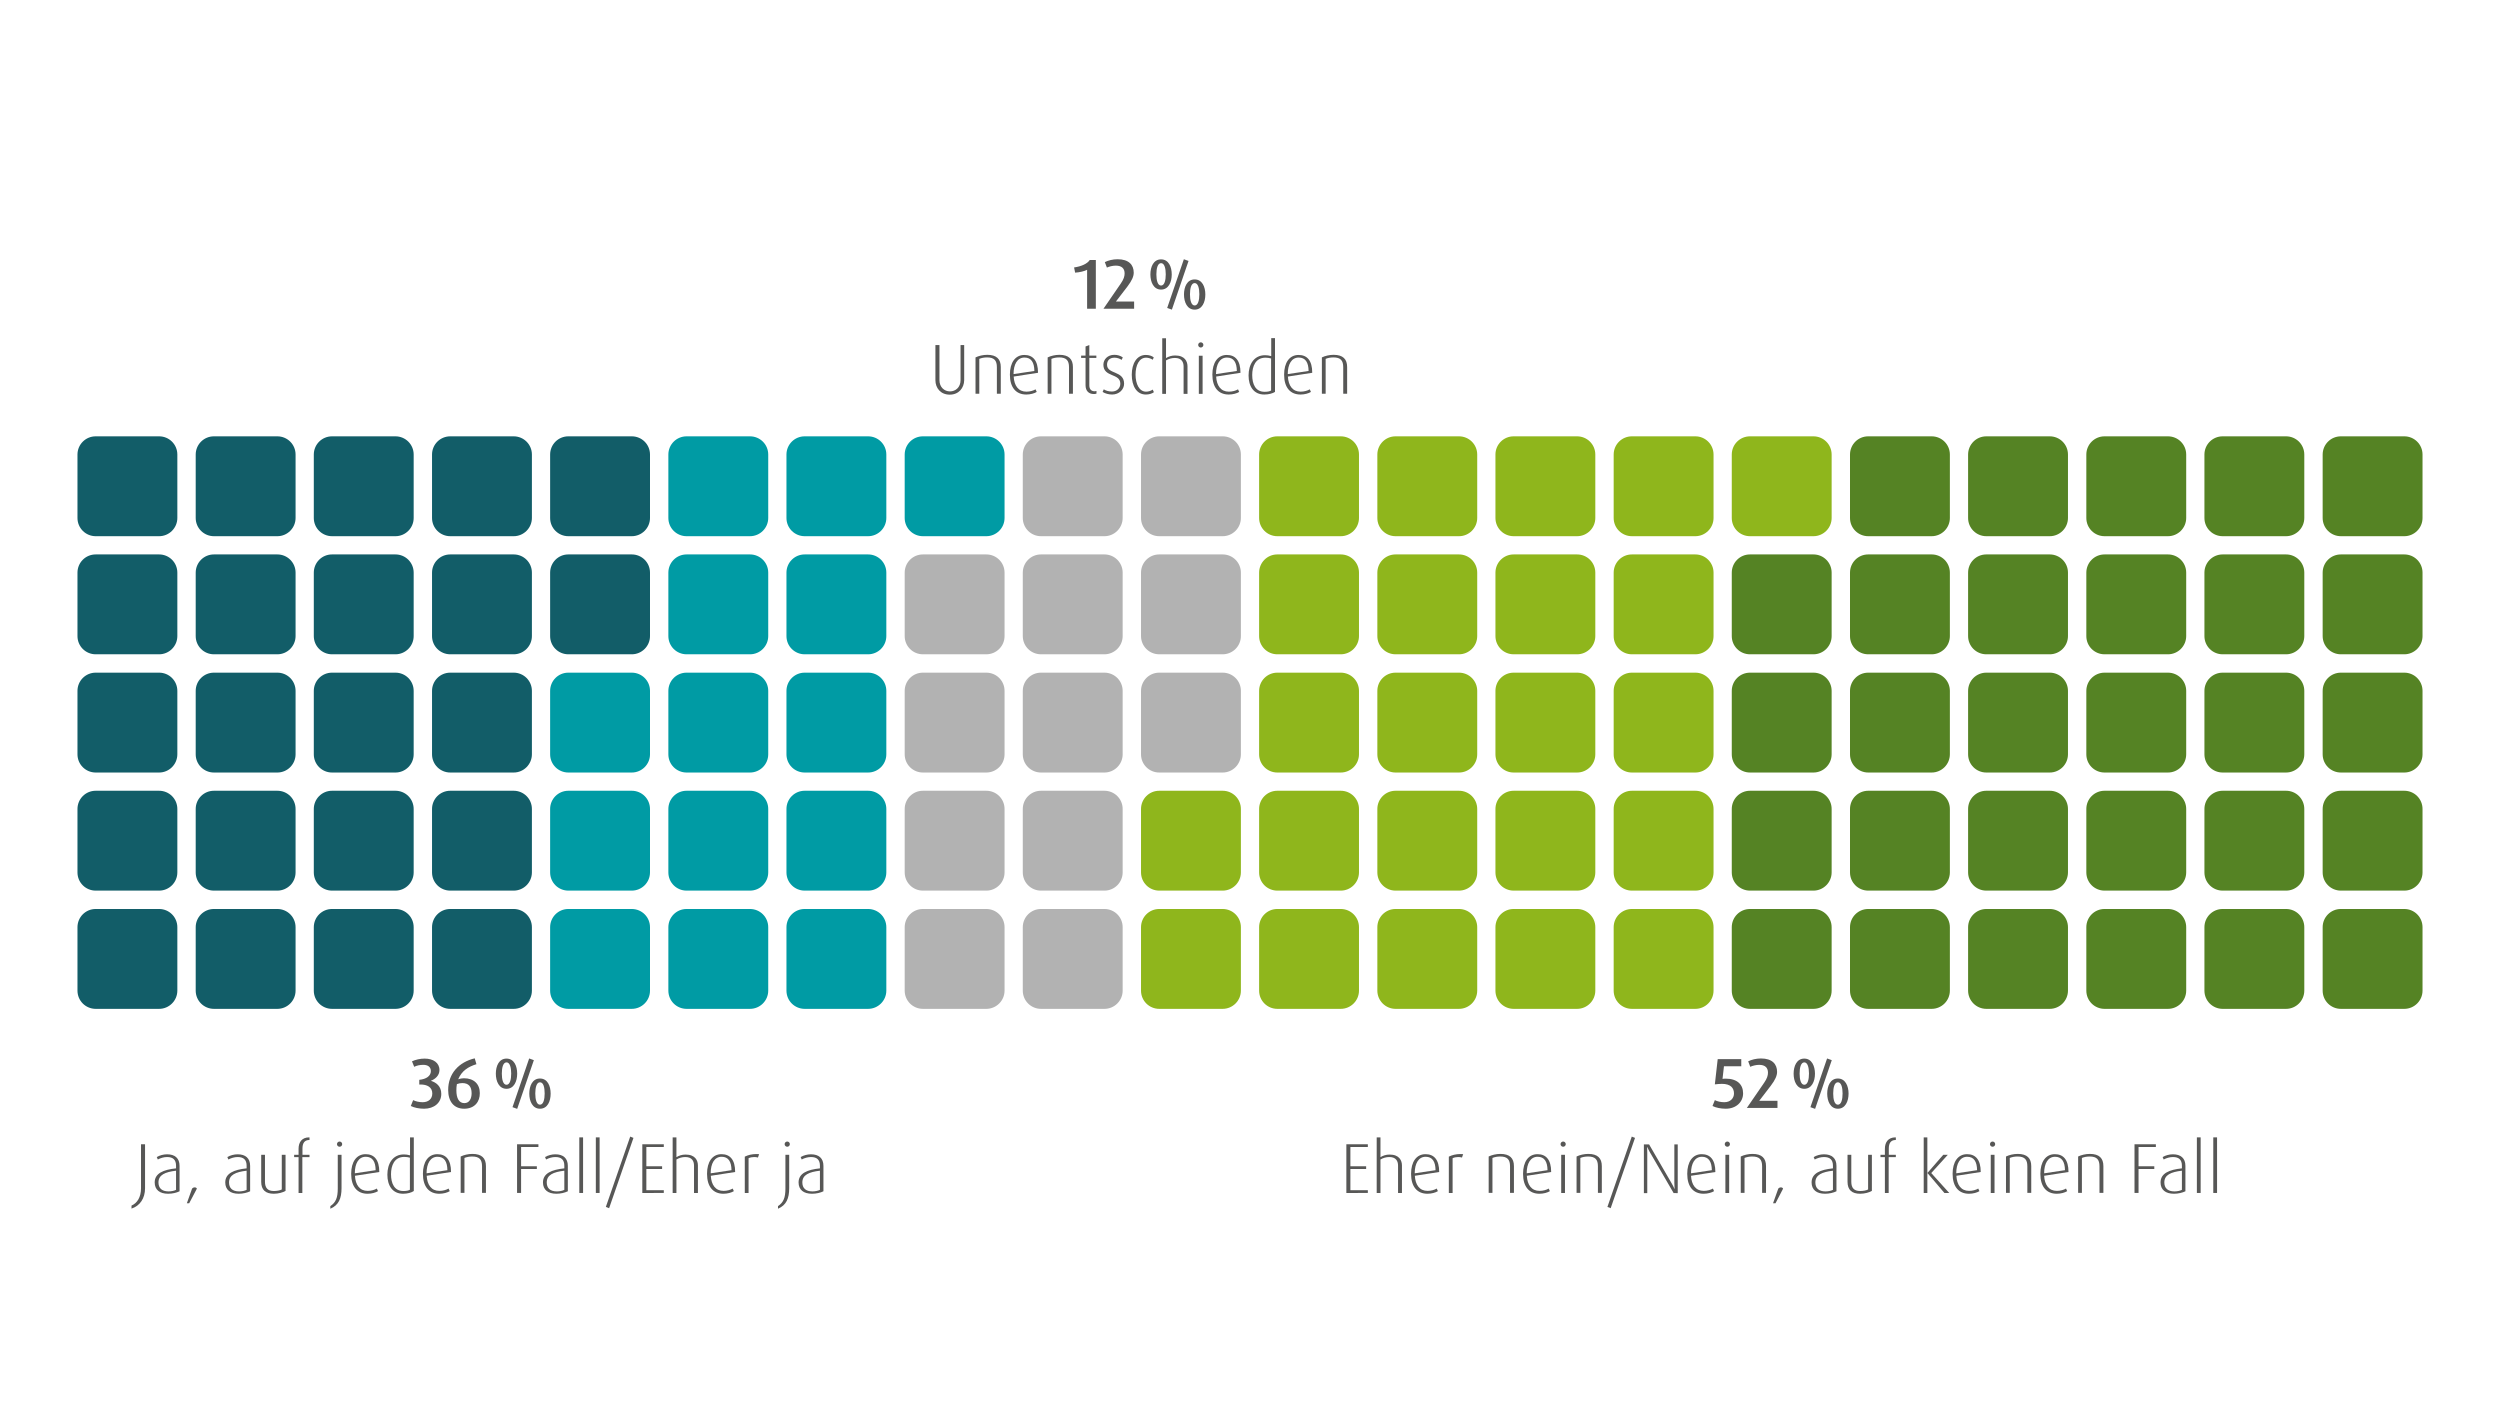 <?xml version="1.0" encoding="utf-8"?>
<!-- Generator: Adobe Illustrator 27.9.0, SVG Export Plug-In . SVG Version: 6.00 Build 0)  -->
<svg version="1.1" id="Ebene_1" xmlns="http://www.w3.org/2000/svg" xmlns:xlink="http://www.w3.org/1999/xlink" x="0px" y="0px"
	 viewBox="0 0 1920 1080" style="enable-background:new 0 0 1920 1080;" xml:space="preserve">
<style type="text/css">
	.st0{enable-background:new    ;}
	.st1{fill:#575756;}
	.st2{clip-path:url(#SVGID_00000087390630507874655820000006584666976361288366_);}
	.st3{fill:#125D68;}
	.st4{fill:#009BA4;}
	.st5{fill:#B2B2B2;}
	.st6{fill:#8FB61C;}
	.st7{fill:#558324;}
</style>
<g class="st0">
	<path class="st1" d="M325.7,851.5c-3.8,0-7.7-0.8-10.2-2.1l1.8-4.5c1.9,1,4.8,1.6,7.3,1.6c4.4,0,7.4-2.5,7.4-6.7c0-4.9-4-6.9-9-6.9
		h-1v-3.6c5.4-0.5,8.9-3,8.9-6.7c0-3.4-2.6-4.8-5.8-4.8c-2.6,0-5,0.5-7,1.5l-1.7-4.2c2.8-1.3,6.3-2.1,9.7-2.1
		c6.6,0,11.4,3.2,11.4,8.8c0,4.3-3.4,7-6.5,8.2v0.1c3.9,1.2,7.9,4.1,7.9,9.9C339,846.9,333.4,851.5,325.7,851.5z"/>
	<path class="st1" d="M356.5,851.5c-8,0-12.3-5.7-12.3-14.4c0-12.6,8.2-21.4,20.4-24.3l1.3,4.5c-6.4,2-11.3,5.1-14,11.6
		c1.3-0.5,2.9-0.8,4.4-0.8c7.6,0,12.2,4.4,12.2,11.4C368.6,846,364.6,851.5,356.5,851.5z M355,831.8c-1.4,0-2.8,0.3-4.1,0.8
		c-0.3,1.7-0.4,2.9-0.4,4.8c0,6,2,9.8,6.1,9.8c3.9,0,5.6-3.5,5.6-7.6C362.2,834.4,359.8,831.8,355,831.8z"/>
</g>
<g class="st0">
	<path class="st1" d="M389,836.2c-5.7,0-8.2-5.7-8.2-11.6s2.4-11.6,8.2-11.6s8.2,5.7,8.2,11.6S394.7,836.2,389,836.2z M389,815.9
		c-2.6,0-3.6,4-3.6,8.6s1,8.6,3.6,8.6s3.6-4,3.6-8.6S391.6,815.9,389,815.9z M397.2,851.6l-3.6-1.3l12.8-37.4l3.6,1.3L397.2,851.6z
		 M414.7,851.5c-5.7,0-8.2-5.7-8.2-11.6s2.4-11.6,8.2-11.6s8.2,5.7,8.2,11.6S420.5,851.5,414.7,851.5z M414.7,831.2
		c-2.6,0-3.6,4-3.6,8.6s1,8.6,3.6,8.6s3.6-4,3.6-8.6S417.4,831.2,414.7,831.2z"/>
</g>
<g class="st0">
	<path class="st1" d="M111.4,912.6c0,7.7-3.9,13.5-10.4,15.6v-2.3c4.4-1.9,7.3-6.5,7.3-13.3v-33.8h3.1V912.6z"/>
	<path class="st1" d="M129.1,916.8c-6.4,0-10.3-3-10.3-8.7c0-7,6.7-9.8,16.4-10.8v-2c0-4.6-2.3-6.7-6.9-6.7c-2.4,0-5.1,0.8-7.1,1.9
		l-0.8-1.9c2.2-1.3,5.2-2.1,7.9-2.1c6,0,9.6,3,9.6,8.9v19.5C135.7,916,132.5,916.8,129.1,916.8z M135.2,899.1
		c-8.4,1-13.5,3.2-13.5,9c0,4.4,2.6,6.9,7.8,6.9c2.1,0,4.4-0.5,5.7-1.2V899.1z"/>
	<path class="st1" d="M145.3,924.1h-1.8l4-11.2c0.5-0.7,1.3-1,2.1-1c0.7,0,1.4,0.4,1.6,1L145.3,924.1z"/>
	<path class="st1" d="M183.3,916.8c-6.4,0-10.3-3-10.3-8.7c0-7,6.7-9.8,16.4-10.8v-2c0-4.6-2.3-6.7-6.9-6.7c-2.4,0-5.1,0.8-7.1,1.9
		l-0.8-1.9c2.2-1.3,5.2-2.1,7.9-2.1c6,0,9.6,3,9.6,8.9v19.5C189.9,916,186.6,916.8,183.3,916.8z M189.4,899.1
		c-8.4,1-13.5,3.2-13.5,9c0,4.4,2.6,6.9,7.8,6.9c2.1,0,4.4-0.5,5.7-1.2V899.1z"/>
	<path class="st1" d="M210.3,916.8c-6.3,0-9.7-2.9-9.7-9.2v-20.7h2.9v20.7c0,4.7,2.1,7.1,6.8,7.1c2.2,0,4.7-0.4,6.1-1.2v-26.6h2.9
		v27.7C217.4,915.8,213.7,916.8,210.3,916.8z"/>
	<path class="st1" d="M232.2,888.7v27.5h-2.9v-27.5h-3.4v-1.8h3.4v-4.7c0-5,2.6-8.7,8.1-8.7h0.3v2c-4,0-5.4,2.6-5.4,6.6v4.8h5.4v1.8
		H232.2z"/>
	<path class="st1" d="M253.7,928.3v-2c4.2-2.8,5.7-6.5,5.7-13.4v-26h2.9v25.6C262.3,920.4,260.1,925.6,253.7,928.3z M260.8,880.7
		c-1.1,0-2-0.9-2-2s0.9-2,2-2s2,0.9,2,2S261.9,880.7,260.8,880.7z"/>
	<path class="st1" d="M272.6,903c0.4,7,3.6,11.6,9.8,11.6c2.7,0,5.4-0.8,7-1.8l0.9,2c-1.7,1.1-4.9,2-8,2c-7.9,0-12.6-5.4-12.6-15.3
		c0-9.2,4.1-15.1,11.1-15.1c6.5,0,10.5,4.2,10.5,13.7L272.6,903z M280.9,888.4c-5.5,0-8.4,5.2-8.4,12.7l16-2.4
		C288.4,892.1,286.1,888.4,280.9,888.4z"/>
	<path class="st1" d="M309.6,916.8c-8.2,0-12.1-6.3-12.1-14.6c0-8.5,4.1-15.6,12.7-15.6c1.5,0,3,0.2,4.7,0.7v-13.8h2.9v41.2
		C316.1,915.9,313,916.8,309.6,916.8z M314.8,889.1c-1.4-0.4-2.8-0.6-4.3-0.6c-7.7,0-10.2,6.7-10.2,13.3c0,7.2,2.6,12.9,9.5,12.9
		c2.3,0,3.9-0.3,5-1V889.1z"/>
	<path class="st1" d="M327.7,903c0.4,7,3.6,11.6,9.8,11.6c2.7,0,5.4-0.8,7-1.8l0.9,2c-1.7,1.1-4.9,2-8,2c-7.9,0-12.6-5.4-12.6-15.3
		c0-9.2,4.1-15.1,11.1-15.1c6.5,0,10.5,4.2,10.5,13.7L327.7,903z M336,888.4c-5.5,0-8.4,5.2-8.4,12.7l16-2.4
		C343.5,892.1,341.2,888.4,336,888.4z"/>
	<path class="st1" d="M370.2,916.2v-20.5c0-5.1-2-7.5-7.5-7.5c-2.3,0-4.3,0.4-6,1.1v26.8h-2.9v-27.9c2.4-1.2,5.8-2,9-2
		c7.2,0,10.4,3.3,10.4,9.4v20.5H370.2z"/>
</g>
<g class="st0">
	<path class="st1" d="M400.2,880.9v14.8h12.1v2.1h-12.1v18.4h-3.1v-37.4h16.4v2.1H400.2z"/>
</g>
<g class="st0">
	<path class="st1" d="M427.3,916.8c-6.4,0-10.3-3-10.3-8.7c0-7,6.7-9.8,16.4-10.8v-2c0-4.6-2.3-6.7-6.9-6.7c-2.4,0-5.1,0.8-7.1,1.9
		l-0.8-1.9c2.2-1.3,5.2-2.1,7.9-2.1c6,0,9.6,3,9.6,8.9v19.5C433.8,916,430.6,916.8,427.3,916.8z M433.4,899.1
		c-8.4,1-13.5,3.2-13.5,9c0,4.4,2.6,6.9,7.8,6.9c2.1,0,4.4-0.5,5.7-1.2V899.1z"/>
</g>
<g class="st0">
	<path class="st1" d="M444.9,916.2v-42.7h2.9v42.7H444.9z"/>
</g>
<g class="st0">
	<path class="st1" d="M457.6,916.2v-42.7h2.9v42.7H457.6z"/>
	<path class="st1" d="M467.8,927.9l-2.5-1l18.7-54l2.5,1L467.8,927.9z"/>
	<path class="st1" d="M493.3,916.2v-37.4h16.5v2.1h-13.4v14.8h12.1v2.1h-12.1v16.3h13.4v2.1H493.3z"/>
	<path class="st1" d="M533,916.2v-21c0-3.4-1.5-6.6-6.7-6.6c-2.4,0-4.8,0.7-6.8,1.9v25.7h-2.9v-42.7h2.9v15.2c1.9-1.2,4.3-2,7-2
		c7.5,0,9.5,4.6,9.5,8.4v21.1H533z"/>
	<path class="st1" d="M545.9,903c0.4,7,3.6,11.6,9.8,11.6c2.7,0,5.4-0.8,7-1.8l0.9,2c-1.7,1.1-4.9,2-8,2c-7.9,0-12.6-5.4-12.6-15.3
		c0-9.2,4.1-15.1,11.1-15.1c6.5,0,10.5,4.2,10.5,13.7L545.9,903z M554.2,888.4c-5.5,0-8.4,5.2-8.4,12.7l16-2.4
		C561.7,892.1,559.4,888.4,554.2,888.4z"/>
</g>
<g class="st0">
	<path class="st1" d="M582.1,889c-0.9-0.3-1.9-0.4-2.9-0.4c-1.5,0-3,0.3-4.3,0.9v26.7h-2.9v-27.9c2.4-1.2,5.4-2,9-2
		c0.8,0,1.4,0.1,2,0.1L582.1,889z"/>
</g>
<g class="st0">
	<path class="st1" d="M597.5,928.3v-2c4.2-2.8,5.7-6.5,5.7-13.4v-26h2.9v25.6C606.1,920.4,603.9,925.6,597.5,928.3z M604.6,880.7
		c-1.1,0-2-0.9-2-2s0.9-2,2-2c1.1,0,2,0.9,2,2S605.7,880.7,604.6,880.7z"/>
	<path class="st1" d="M623.6,916.8c-6.4,0-10.3-3-10.3-8.7c0-7,6.7-9.8,16.4-10.8v-2c0-4.6-2.3-6.7-6.9-6.7c-2.4,0-5.1,0.8-7.1,1.9
		l-0.8-1.9c2.2-1.3,5.2-2.1,7.9-2.1c6,0,9.6,3,9.6,8.9v19.5C630.2,916,627,916.8,623.6,916.8z M629.7,899.1c-8.4,1-13.5,3.2-13.5,9
		c0,4.4,2.6,6.9,7.8,6.9c2.1,0,4.4-0.5,5.7-1.2V899.1z"/>
</g>
<g class="st0">
	<path class="st1" d="M834.9,237.2v-30c-1.8,1-5.8,2-9.2,2.2l-0.8-4c5.8-0.8,10.3-3,12-5.7h4.7v37.4H834.9z"/>
	<path class="st1" d="M847.4,237.2l13.4-19.5c2.2-3.2,2.9-5.5,2.9-7.7c0-3.7-2.1-6-6.8-6c-2.3,0-5.1,0.7-6.8,1.5l-1.6-4.2
		c2.6-1.3,6.1-2.2,9.8-2.2c8.6,0,12.4,4.3,12.4,10.3c0,2.9-1.4,6.1-4.8,10.6l-8.9,11.6h14v5.5H847.4z"/>
</g>
<g class="st0">
	<path class="st1" d="M891.7,222.4c-5.7,0-8.2-5.7-8.2-11.6s2.4-11.6,8.2-11.6s8.2,5.7,8.2,11.6S897.4,222.4,891.7,222.4z
		 M891.7,202.1c-2.6,0-3.6,4-3.6,8.6s1,8.6,3.6,8.6s3.6-4,3.6-8.6S894.3,202.1,891.7,202.1z M900,237.8l-3.6-1.3l12.8-37.4l3.6,1.3
		L900,237.8z M917.5,237.8c-5.7,0-8.2-5.7-8.2-11.6s2.4-11.6,8.2-11.6s8.2,5.7,8.2,11.6S923.2,237.8,917.5,237.8z M917.5,217.4
		c-2.6,0-3.6,4-3.6,8.6s1,8.6,3.6,8.6s3.6-4,3.6-8.6S920.1,217.4,917.5,217.4z"/>
</g>
<g class="st0">
	<path class="st1" d="M729.4,303.1c-7,0-11-5.1-11-11.1V265h3.1V292c0,5.4,3.8,8.6,8.1,8.6s8.1-3.2,8.1-8.6V265h2.8V292
		C740.4,297.9,736.4,303.1,729.4,303.1z"/>
	<path class="st1" d="M765.6,302.5V282c0-5.1-2-7.5-7.5-7.5c-2.3,0-4.3,0.4-6,1.1v26.8h-2.9v-27.9c2.4-1.2,5.8-2,9-2
		c7.2,0,10.4,3.3,10.4,9.4v20.5H765.6z"/>
	<path class="st1" d="M778.5,289.2c0.4,7,3.6,11.6,9.8,11.6c2.7,0,5.4-0.8,7-1.8l0.9,2c-1.7,1.1-4.9,2-8,2
		c-7.9,0-12.6-5.4-12.6-15.3c0-9.2,4.1-15.1,11.1-15.1c6.5,0,10.5,4.2,10.5,13.7L778.5,289.2z M786.8,274.6c-5.5,0-8.4,5.2-8.4,12.7
		l16-2.4C794.3,278.3,792,274.6,786.8,274.6z"/>
</g>
<g class="st0">
	<path class="st1" d="M821,302.5V282c0-5.1-2-7.5-7.5-7.5c-2.3,0-4.3,0.4-6,1.1v26.8h-2.9v-27.9c2.4-1.2,5.8-2,9-2
		c7.2,0,10.4,3.3,10.4,9.4v20.5H821z"/>
</g>
<g class="st0">
	<path class="st1" d="M839.9,302.6c-3.5,0-6.2-2.2-6.2-6.7v-21h-3.4v-1.8h3.4v-7l2.9-1.1v8.1h5.4v1.8h-5.4v21c0,2.9,1.4,4.6,4.1,4.6
		c0.5,0,1-0.1,1.4-0.2v2C841.5,302.6,840.7,302.6,839.9,302.6z"/>
	<path class="st1" d="M854.1,303c-2.6,0-5.5-0.8-7.3-2l0.9-2c1.6,1.1,4,1.7,6.2,1.7c3.9,0,6.5-2.6,6.5-6c0-8.3-13-4.7-13-14.6
		c0-4,3.2-7.6,8.4-7.6c2.4,0,4.8,0.7,6.5,2l-0.9,1.9c-1.4-1-3.5-1.7-5.5-1.7c-3.9,0-5.7,2.4-5.7,5.4c0,7.6,13.1,4.3,13.1,14.6
		C863.3,299.1,859.5,303,854.1,303z"/>
	<path class="st1" d="M880,303c-7,0-10.8-6.5-10.8-15.2s3.9-15.2,10.8-15.2c2.5,0,4.7,0.7,6.1,1.9l-0.8,1.8
		c-1.3-0.9-3.2-1.6-5.1-1.6c-5.3,0-8.1,5.8-8.1,13c0,7.1,2.8,13.1,8.1,13.1c2,0,3.8-0.7,5.1-1.6l0.9,2
		C884.8,302.3,882.5,303,880,303z"/>
	<path class="st1" d="M909,302.5v-21c0-3.4-1.5-6.6-6.7-6.6c-2.4,0-4.8,0.7-6.8,1.9v25.7h-2.9v-42.7h2.9v15.2c1.9-1.2,4.3-2,7-2
		c7.5,0,9.5,4.6,9.5,8.4v21.1H909z"/>
	<path class="st1" d="M922.2,266.9c-1.1,0-2-0.9-2-2s0.9-2,2-2s2,0.9,2,2S923.3,266.9,922.2,266.9z M920.7,302.5v-29.3h2.9v29.3
		H920.7z"/>
	<path class="st1" d="M934,289.2c0.4,7,3.6,11.6,9.8,11.6c2.7,0,5.4-0.8,7-1.8l0.9,2c-1.7,1.1-4.9,2-8,2c-7.9,0-12.6-5.4-12.6-15.3
		c0-9.2,4.1-15.1,11.1-15.1c6.5,0,10.5,4.2,10.5,13.7L934,289.2z M942.3,274.6c-5.5,0-8.4,5.2-8.4,12.7l16-2.4
		C949.8,278.3,947.5,274.6,942.3,274.6z"/>
	<path class="st1" d="M971,303c-8.2,0-12.1-6.3-12.1-14.6c0-8.5,4.1-15.6,12.7-15.6c1.5,0,3,0.2,4.7,0.7v-13.8h2.9V301
		C977.5,302.1,974.4,303,971,303z M976.2,275.3c-1.4-0.4-2.8-0.6-4.3-0.6c-7.7,0-10.2,6.7-10.2,13.3c0,7.2,2.6,12.9,9.5,12.9
		c2.3,0,3.9-0.3,5-1V275.3z"/>
	<path class="st1" d="M989.1,289.2c0.4,7,3.6,11.6,9.8,11.6c2.7,0,5.4-0.8,7-1.8l0.9,2c-1.7,1.1-4.9,2-8,2
		c-7.9,0-12.6-5.4-12.6-15.3c0-9.2,4.1-15.1,11.1-15.1c6.5,0,10.5,4.2,10.5,13.7L989.1,289.2z M997.4,274.6c-5.5,0-8.4,5.2-8.4,12.7
		l16-2.4C1004.9,278.3,1002.6,274.6,997.4,274.6z"/>
	<path class="st1" d="M1031.6,302.5V282c0-5.1-2-7.5-7.5-7.5c-2.3,0-4.3,0.4-6,1.1v26.8h-2.9v-27.9c2.4-1.2,5.8-2,9-2
		c7.2,0,10.4,3.3,10.4,9.4v20.5H1031.6z"/>
</g>
<g class="st0">
	<path class="st1" d="M1325.4,851.5c-3.8,0-7.7-0.8-10.2-2.1l1.8-4.5c1.8,1,4.7,1.6,7.3,1.6c4.7,0,7.4-3.1,7.4-6.7
		c0-4.2-2.5-7.4-9.3-7.4c-1.6,0-3.5,0.2-5.4,0.4l2.2-19.4h18.1v5.5H1324l-1.1,9.7c0.4-0.1,1.2-0.2,2.4-0.2c8.9,0,13.4,4.5,13.4,11.3
		C1338.7,846.3,1333.4,851.5,1325.4,851.5z"/>
</g>
<g class="st0">
	<path class="st1" d="M1341.5,851l13.4-19.5c2.2-3.2,2.9-5.5,2.9-7.7c0-3.7-2.1-6-6.8-6c-2.3,0-5.1,0.7-6.8,1.5l-1.6-4.2
		c2.6-1.3,6.1-2.2,9.8-2.2c8.6,0,12.4,4.3,12.4,10.3c0,2.9-1.4,6.1-4.8,10.6l-8.9,11.6h14v5.5H1341.5z"/>
</g>
<g class="st0">
	<path class="st1" d="M1385.7,836.2c-5.7,0-8.2-5.7-8.2-11.6s2.4-11.6,8.2-11.6c5.7,0,8.2,5.7,8.2,11.6S1391.4,836.2,1385.7,836.2z
		 M1385.7,815.9c-2.6,0-3.6,4-3.6,8.6s1,8.6,3.6,8.6c2.6,0,3.6-4,3.6-8.6S1388.3,815.9,1385.7,815.9z M1394,851.6l-3.6-1.3
		l12.8-37.4l3.6,1.3L1394,851.6z M1411.5,851.5c-5.7,0-8.2-5.7-8.2-11.6s2.4-11.6,8.2-11.6c5.7,0,8.2,5.7,8.2,11.6
		S1417.2,851.5,1411.5,851.5z M1411.5,831.2c-2.6,0-3.6,4-3.6,8.6s1,8.6,3.6,8.6c2.6,0,3.6-4,3.6-8.6S1414.1,831.2,1411.5,831.2z"/>
</g>
<g class="st0">
	<path class="st1" d="M1034,916.2v-37.4h16.5v2.1h-13.4v14.8h12.1v2.1h-12.1v16.3h13.4v2.1H1034z"/>
	<path class="st1" d="M1073.7,916.2v-21c0-3.4-1.5-6.6-6.7-6.6c-2.4,0-4.8,0.7-6.8,1.9v25.7h-2.9v-42.7h2.9v15.2c1.9-1.2,4.3-2,7-2
		c7.5,0,9.5,4.6,9.5,8.4v21.1H1073.7z"/>
	<path class="st1" d="M1086.6,903c0.4,7,3.6,11.6,9.8,11.6c2.7,0,5.4-0.8,7-1.8l0.9,2c-1.7,1.1-4.9,2-8,2c-7.9,0-12.6-5.4-12.6-15.3
		c0-9.2,4.1-15.1,11.1-15.1c6.5,0,10.5,4.2,10.5,13.7L1086.6,903z M1094.9,888.4c-5.5,0-8.4,5.2-8.4,12.7l16-2.4
		C1102.4,892.1,1100.1,888.4,1094.9,888.4z"/>
</g>
<g class="st0">
	<path class="st1" d="M1122.8,889c-0.9-0.3-1.9-0.4-2.9-0.4c-1.5,0-3,0.3-4.3,0.9v26.7h-2.9v-27.9c2.4-1.2,5.4-2,9-2
		c0.8,0,1.4,0.1,2,0.1L1122.8,889z"/>
</g>
<g class="st0">
	<path class="st1" d="M1159.7,916.2v-20.5c0-5.1-2-7.5-7.5-7.5c-2.3,0-4.3,0.4-6,1.1v26.8h-2.9v-27.9c2.4-1.2,5.8-2,9-2
		c7.2,0,10.4,3.3,10.4,9.4v20.5H1159.7z"/>
	<path class="st1" d="M1172.6,903c0.4,7,3.6,11.6,9.8,11.6c2.7,0,5.4-0.8,7-1.8l0.9,2c-1.7,1.1-4.9,2-8,2c-7.9,0-12.6-5.4-12.6-15.3
		c0-9.2,4.1-15.1,11.1-15.1c6.5,0,10.5,4.2,10.5,13.7L1172.6,903z M1180.9,888.4c-5.5,0-8.4,5.2-8.4,12.7l16-2.4
		C1188.4,892.1,1186.1,888.4,1180.9,888.4z"/>
	<path class="st1" d="M1200.5,880.7c-1.1,0-2-0.9-2-2s0.9-2,2-2c1.1,0,2,0.9,2,2S1201.6,880.7,1200.5,880.7z M1199,916.2v-29.3h2.9
		v29.3H1199z"/>
	<path class="st1" d="M1227.2,916.2v-20.5c0-5.1-2-7.5-7.5-7.5c-2.3,0-4.3,0.4-6,1.1v26.8h-2.9v-27.9c2.4-1.2,5.8-2,9-2
		c7.2,0,10.4,3.3,10.4,9.4v20.5H1227.2z"/>
	<path class="st1" d="M1237,927.9l-2.5-1l18.7-54l2.5,1L1237,927.9z"/>
	<path class="st1" d="M1285.3,916.2l-18.2-31.3c-0.8-1.4-1.5-2.8-2.1-4h-0.1c0.1,1,0.2,2.4,0.2,4.7v30.7h-2.6v-37.4h4l17.5,30.2
		c0.7,1.2,1.5,2.8,2,4h0.1c-0.1-1.5-0.2-3-0.2-4.5v-29.7h2.6v37.4H1285.3z"/>
	<path class="st1" d="M1298.7,903c0.4,7,3.6,11.6,9.8,11.6c2.7,0,5.4-0.8,7-1.8l0.9,2c-1.7,1.1-4.9,2-8,2c-7.9,0-12.6-5.4-12.6-15.3
		c0-9.2,4.1-15.1,11.1-15.1c6.5,0,10.5,4.2,10.5,13.7L1298.7,903z M1307.1,888.4c-5.5,0-8.4,5.2-8.4,12.7l16-2.4
		C1314.6,892.1,1312.2,888.4,1307.1,888.4z"/>
	<path class="st1" d="M1326.6,880.7c-1.1,0-2-0.9-2-2s0.9-2,2-2s2,0.9,2,2S1327.7,880.7,1326.6,880.7z M1325.1,916.2v-29.3h2.9v29.3
		H1325.1z"/>
	<path class="st1" d="M1353.3,916.2v-20.5c0-5.1-2-7.5-7.5-7.5c-2.3,0-4.3,0.4-6,1.1v26.8h-2.9v-27.9c2.4-1.2,5.8-2,9-2
		c7.2,0,10.4,3.3,10.4,9.4v20.5H1353.3z"/>
	<path class="st1" d="M1363.6,924.1h-1.9l4-11.2c0.5-0.7,1.3-1,2.1-1c0.7,0,1.4,0.4,1.6,1L1363.6,924.1z"/>
	<path class="st1" d="M1401.6,916.8c-6.4,0-10.3-3-10.3-8.7c0-7,6.7-9.8,16.4-10.8v-2c0-4.6-2.3-6.7-6.9-6.7c-2.4,0-5.1,0.8-7.1,1.9
		l-0.8-1.9c2.2-1.3,5.2-2.1,7.9-2.1c6,0,9.6,3,9.6,8.9v19.5C1408.2,916,1404.9,916.8,1401.6,916.8z M1407.7,899.1
		c-8.4,1-13.5,3.2-13.5,9c0,4.4,2.6,6.9,7.8,6.9c2.1,0,4.4-0.5,5.7-1.2V899.1z"/>
	<path class="st1" d="M1428.6,916.8c-6.3,0-9.7-2.9-9.7-9.2v-20.7h2.9v20.7c0,4.7,2.1,7.1,6.8,7.1c2.2,0,4.7-0.4,6.1-1.2v-26.6h2.9
		v27.7C1435.7,915.8,1432,916.8,1428.6,916.8z"/>
	<path class="st1" d="M1450.5,888.7v27.5h-2.9v-27.5h-3.4v-1.8h3.4v-4.7c0-5,2.6-8.7,8.1-8.7h0.3v2c-4,0-5.4,2.6-5.4,6.6v4.8h5.4
		v1.8H1450.5z"/>
</g>
<g class="st0">
	<path class="st1" d="M1493.3,916.2l-13-15.3h-0.1v15.3h-2.8v-42.7h2.8v27.3h0.1l12.1-13.9h3.5l-12.7,14l13.8,15.3H1493.3z"/>
</g>
<g class="st0">
	<path class="st1" d="M1502.5,903c0.4,7,3.6,11.6,9.8,11.6c2.7,0,5.4-0.8,7-1.8l0.9,2c-1.7,1.1-4.9,2-8,2c-7.9,0-12.6-5.4-12.6-15.3
		c0-9.2,4.1-15.1,11.1-15.1c6.5,0,10.5,4.2,10.5,13.7L1502.5,903z M1510.8,888.4c-5.5,0-8.4,5.2-8.4,12.7l16-2.4
		C1518.3,892.1,1516,888.4,1510.8,888.4z"/>
	<path class="st1" d="M1530.3,880.7c-1.1,0-2-0.9-2-2s0.9-2,2-2s2,0.9,2,2S1531.4,880.7,1530.3,880.7z M1528.9,916.2v-29.3h2.9v29.3
		H1528.9z"/>
	<path class="st1" d="M1557,916.2v-20.5c0-5.1-2-7.5-7.5-7.5c-2.3,0-4.3,0.4-6,1.1v26.8h-2.9v-27.9c2.4-1.2,5.8-2,9-2
		c7.2,0,10.4,3.3,10.4,9.4v20.5H1557z"/>
	<path class="st1" d="M1569.9,903c0.4,7,3.6,11.6,9.8,11.6c2.7,0,5.4-0.8,7-1.8l0.9,2c-1.7,1.1-4.9,2-8,2c-7.9,0-12.6-5.4-12.6-15.3
		c0-9.2,4.1-15.1,11.1-15.1c6.5,0,10.5,4.2,10.5,13.7L1569.9,903z M1578.3,888.4c-5.5,0-8.4,5.2-8.4,12.7l16-2.4
		C1585.8,892.1,1583.4,888.4,1578.3,888.4z"/>
	<path class="st1" d="M1612.4,916.2v-20.5c0-5.1-2-7.5-7.5-7.5c-2.3,0-4.3,0.4-6,1.1v26.8h-2.9v-27.9c2.4-1.2,5.8-2,9-2
		c7.2,0,10.4,3.3,10.4,9.4v20.5H1612.4z"/>
</g>
<g class="st0">
	<path class="st1" d="M1642.4,880.9v14.8h12.1v2.1h-12.1v18.4h-3.1v-37.4h16.4v2.1H1642.4z"/>
</g>
<g class="st0">
	<path class="st1" d="M1669.6,916.8c-6.4,0-10.3-3-10.3-8.7c0-7,6.7-9.8,16.4-10.8v-2c0-4.6-2.3-6.7-6.9-6.7c-2.4,0-5.1,0.8-7.1,1.9
		l-0.8-1.9c2.2-1.3,5.2-2.1,7.9-2.1c6,0,9.6,3,9.6,8.9v19.5C1676.1,916,1672.9,916.8,1669.6,916.8z M1675.7,899.1
		c-8.4,1-13.5,3.2-13.5,9c0,4.4,2.6,6.9,7.8,6.9c2.1,0,4.4-0.5,5.7-1.2V899.1z"/>
</g>
<g class="st0">
	<path class="st1" d="M1687.2,916.2v-42.7h2.9v42.7H1687.2z"/>
</g>
<g class="st0">
	<path class="st1" d="M1699.8,916.2v-42.7h2.9v42.7H1699.8z"/>
</g>
<g>
	<defs>
		<rect id="SVGID_1_" x="15" y="127.2" width="1890" height="826.7"/>
	</defs>
	<clipPath id="SVGID_00000014600428479437527270000016224271876139914922_">
		<use xlink:href="#SVGID_1_"  style="overflow:visible;"/>
	</clipPath>
	<g style="clip-path:url(#SVGID_00000014600428479437527270000016224271876139914922_);">
		<path class="st3" d="M73.5,335.1c-7.8,0-14,6.3-14,14v48.7c0,7.8,6.3,14,14,14h48.7c7.7,0,14-6.3,14-14v-48.7c0-7.8-6.3-14-14-14
			H73.5z"/>
		<path class="st3" d="M164.3,335.1c-7.8,0-14,6.3-14,14v48.7c0,7.8,6.3,14,14,14H213c7.7,0,14-6.3,14-14v-48.7c0-7.8-6.3-14-14-14
			H164.3L164.3,335.1z"/>
		<path class="st3" d="M255,335.1c-7.8,0-14,6.3-14,14v48.7c0,7.8,6.3,14,14,14h48.7c7.7,0,14-6.3,14-14v-48.7c0-7.8-6.3-14-14-14
			H255L255,335.1z"/>
		<path class="st3" d="M345.8,335.1c-7.8,0-14,6.3-14,14v48.7c0,7.8,6.3,14,14,14h48.7c7.7,0,14-6.3,14-14v-48.7c0-7.8-6.3-14-14-14
			H345.8z"/>
		<path class="st3" d="M436.5,335.1c-7.8,0-14,6.3-14,14v48.7c0,7.8,6.3,14,14,14h48.7c7.7,0,14-6.3,14-14v-48.7c0-7.8-6.3-14-14-14
			H436.5z"/>
		<path class="st4" d="M527.3,335.1c-7.8,0-14,6.3-14,14v48.7c0,7.8,6.3,14,14,14H576c7.7,0,14-6.3,14-14v-48.7c0-7.8-6.3-14-14-14
			H527.3z"/>
		<path class="st4" d="M618,335.1c-7.8,0-14,6.3-14,14v48.7c0,7.8,6.3,14,14,14h48.7c7.7,0,14-6.3,14-14v-48.7c0-7.8-6.3-14-14-14
			H618z"/>
		<path class="st4" d="M708.8,335.1c-7.8,0-14,6.3-14,14v48.7c0,7.8,6.3,14,14,14h48.7c7.7,0,14-6.3,14-14v-48.7c0-7.8-6.3-14-14-14
			H708.8z"/>
		<path class="st5" d="M799.5,335.1c-7.8,0-14,6.3-14,14v48.7c0,7.8,6.3,14,14,14h48.7c7.7,0,14-6.3,14-14v-48.7c0-7.8-6.3-14-14-14
			H799.5z"/>
		<path class="st5" d="M890.3,335.1c-7.8,0-14,6.3-14,14v48.7c0,7.8,6.3,14,14,14H939c7.7,0,14-6.3,14-14v-48.7c0-7.8-6.3-14-14-14
			H890.3z"/>
		<path class="st6" d="M981,335.1c-7.8,0-14,6.3-14,14v48.7c0,7.8,6.3,14,14,14h48.7c7.7,0,14-6.3,14-14v-48.7c0-7.8-6.3-14-14-14
			H981L981,335.1z"/>
		<path class="st6" d="M1071.8,335.1c-7.8,0-14,6.3-14,14v48.7c0,7.8,6.3,14,14,14h48.7c7.7,0,14-6.3,14-14v-48.7
			c0-7.8-6.3-14-14-14H1071.8z"/>
		<path class="st6" d="M1162.5,335.1c-7.8,0-14,6.3-14,14v48.7c0,7.8,6.3,14,14,14h48.7c7.7,0,14-6.3,14-14v-48.7
			c0-7.8-6.3-14-14-14H1162.5z"/>
		<path class="st6" d="M1253.3,335.1c-7.8,0-14,6.3-14,14v48.7c0,7.8,6.3,14,14,14h48.7c7.7,0,14-6.3,14-14v-48.7
			c0-7.8-6.3-14-14-14H1253.3z"/>
		<path class="st6" d="M1344,335.1c-7.8,0-14,6.3-14,14v48.7c0,7.8,6.3,14,14,14h48.7c7.7,0,14-6.3,14-14v-48.7c0-7.8-6.3-14-14-14
			H1344z"/>
		<path class="st7" d="M1434.8,335.1c-7.8,0-14,6.3-14,14v48.7c0,7.8,6.3,14,14,14h48.7c7.7,0,14-6.3,14-14v-48.7
			c0-7.8-6.3-14-14-14H1434.8z"/>
		<path class="st7" d="M1525.5,335.1c-7.8,0-14,6.3-14,14v48.7c0,7.8,6.3,14,14,14h48.7c7.7,0,14-6.3,14-14v-48.7
			c0-7.8-6.3-14-14-14H1525.5z"/>
		<path class="st7" d="M1616.3,335.1c-7.8,0-14,6.3-14,14v48.7c0,7.8,6.3,14,14,14h48.7c7.7,0,14-6.3,14-14v-48.7
			c0-7.8-6.3-14-14-14H1616.3z"/>
		<path class="st7" d="M1707,335.1c-7.8,0-14,6.3-14,14v48.7c0,7.8,6.3,14,14,14h48.7c7.7,0,14-6.3,14-14v-48.7c0-7.8-6.3-14-14-14
			H1707z"/>
		<path class="st7" d="M1797.8,335.1c-7.8,0-14,6.3-14,14v48.7c0,7.8,6.3,14,14,14h48.7c7.7,0,14-6.3,14-14v-48.7
			c0-7.8-6.3-14-14-14H1797.8z"/>
		<path class="st3" d="M73.5,425.8c-7.8,0-14,6.3-14,14v48.7c0,7.8,6.3,14,14,14h48.7c7.7,0,14-6.3,14-14v-48.7c0-7.8-6.3-14-14-14
			H73.5z"/>
		<path class="st3" d="M164.3,425.8c-7.8,0-14,6.3-14,14v48.7c0,7.8,6.3,14,14,14H213c7.7,0,14-6.3,14-14v-48.7c0-7.8-6.3-14-14-14
			H164.3L164.3,425.8z"/>
		<path class="st3" d="M255,425.8c-7.8,0-14,6.3-14,14v48.7c0,7.8,6.3,14,14,14h48.7c7.7,0,14-6.3,14-14v-48.7c0-7.8-6.3-14-14-14
			H255L255,425.8z"/>
		<path class="st3" d="M345.8,425.8c-7.8,0-14,6.3-14,14v48.7c0,7.8,6.3,14,14,14h48.7c7.7,0,14-6.3,14-14v-48.7c0-7.8-6.3-14-14-14
			H345.8z"/>
		<path class="st3" d="M436.5,425.8c-7.8,0-14,6.3-14,14v48.7c0,7.8,6.3,14,14,14h48.7c7.7,0,14-6.3,14-14v-48.7c0-7.8-6.3-14-14-14
			H436.5z"/>
		<path class="st4" d="M527.3,425.8c-7.8,0-14,6.3-14,14v48.7c0,7.8,6.3,14,14,14H576c7.7,0,14-6.3,14-14v-48.7c0-7.8-6.3-14-14-14
			H527.3z"/>
		<path class="st4" d="M618,425.8c-7.8,0-14,6.3-14,14v48.7c0,7.8,6.3,14,14,14h48.7c7.7,0,14-6.3,14-14v-48.7c0-7.8-6.3-14-14-14
			H618z"/>
		<path class="st5" d="M708.8,425.8c-7.8,0-14,6.3-14,14v48.7c0,7.8,6.3,14,14,14h48.7c7.7,0,14-6.3,14-14v-48.7c0-7.8-6.3-14-14-14
			H708.8z"/>
		<path class="st5" d="M799.5,425.8c-7.8,0-14,6.3-14,14v48.7c0,7.8,6.3,14,14,14h48.7c7.7,0,14-6.3,14-14v-48.7c0-7.8-6.3-14-14-14
			H799.5z"/>
		<path class="st5" d="M890.3,425.8c-7.8,0-14,6.3-14,14v48.7c0,7.8,6.3,14,14,14H939c7.7,0,14-6.3,14-14v-48.7c0-7.8-6.3-14-14-14
			H890.3z"/>
		<path class="st6" d="M981,425.8c-7.8,0-14,6.3-14,14v48.7c0,7.8,6.3,14,14,14h48.7c7.7,0,14-6.3,14-14v-48.7c0-7.8-6.3-14-14-14
			H981L981,425.8z"/>
		<path class="st6" d="M1071.8,425.8c-7.8,0-14,6.3-14,14v48.7c0,7.8,6.3,14,14,14h48.7c7.7,0,14-6.3,14-14v-48.7
			c0-7.8-6.3-14-14-14H1071.8z"/>
		<path class="st6" d="M1162.5,425.8c-7.8,0-14,6.3-14,14v48.7c0,7.8,6.3,14,14,14h48.7c7.7,0,14-6.3,14-14v-48.7
			c0-7.8-6.3-14-14-14H1162.5z"/>
		<path class="st6" d="M1253.3,425.8c-7.8,0-14,6.3-14,14v48.7c0,7.8,6.3,14,14,14h48.7c7.7,0,14-6.3,14-14v-48.7
			c0-7.8-6.3-14-14-14H1253.3z"/>
		<path class="st7" d="M1344,425.8c-7.8,0-14,6.3-14,14v48.7c0,7.8,6.3,14,14,14h48.7c7.7,0,14-6.3,14-14v-48.7c0-7.8-6.3-14-14-14
			H1344z"/>
		<path class="st7" d="M1434.8,425.8c-7.8,0-14,6.3-14,14v48.7c0,7.8,6.3,14,14,14h48.7c7.7,0,14-6.3,14-14v-48.7
			c0-7.8-6.3-14-14-14H1434.8z"/>
		<path class="st7" d="M1525.5,425.8c-7.8,0-14,6.3-14,14v48.7c0,7.8,6.3,14,14,14h48.7c7.7,0,14-6.3,14-14v-48.7
			c0-7.8-6.3-14-14-14H1525.5z"/>
		<path class="st7" d="M1616.3,425.8c-7.8,0-14,6.3-14,14v48.7c0,7.8,6.3,14,14,14h48.7c7.7,0,14-6.3,14-14v-48.7
			c0-7.8-6.3-14-14-14H1616.3z"/>
		<path class="st7" d="M1707,425.8c-7.8,0-14,6.3-14,14v48.7c0,7.8,6.3,14,14,14h48.7c7.7,0,14-6.3,14-14v-48.7c0-7.8-6.3-14-14-14
			H1707z"/>
		<path class="st7" d="M1797.8,425.8c-7.8,0-14,6.3-14,14v48.7c0,7.8,6.3,14,14,14h48.7c7.7,0,14-6.3,14-14v-48.7
			c0-7.8-6.3-14-14-14H1797.8z"/>
		<path class="st3" d="M73.5,516.6c-7.8,0-14,6.3-14,14v48.7c0,7.8,6.3,14,14,14h48.7c7.7,0,14-6.3,14-14v-48.7c0-7.8-6.3-14-14-14
			H73.5z"/>
		<path class="st3" d="M164.3,516.6c-7.8,0-14,6.3-14,14v48.7c0,7.8,6.3,14,14,14H213c7.7,0,14-6.3,14-14v-48.7c0-7.8-6.3-14-14-14
			H164.3L164.3,516.6z"/>
		<path class="st3" d="M255,516.6c-7.8,0-14,6.3-14,14v48.7c0,7.8,6.3,14,14,14h48.7c7.7,0,14-6.3,14-14v-48.7c0-7.8-6.3-14-14-14
			H255L255,516.6z"/>
		<path class="st3" d="M345.8,516.6c-7.8,0-14,6.3-14,14v48.7c0,7.8,6.3,14,14,14h48.7c7.7,0,14-6.3,14-14v-48.7c0-7.8-6.3-14-14-14
			H345.8z"/>
		<path class="st4" d="M436.5,516.6c-7.8,0-14,6.3-14,14v48.7c0,7.8,6.3,14,14,14h48.7c7.7,0,14-6.3,14-14v-48.7c0-7.8-6.3-14-14-14
			H436.5z"/>
		<path class="st4" d="M527.3,516.6c-7.8,0-14,6.3-14,14v48.7c0,7.8,6.3,14,14,14H576c7.7,0,14-6.3,14-14v-48.7c0-7.8-6.3-14-14-14
			H527.3z"/>
		<path class="st4" d="M618,516.6c-7.8,0-14,6.3-14,14v48.7c0,7.8,6.3,14,14,14h48.7c7.7,0,14-6.3,14-14v-48.7c0-7.8-6.3-14-14-14
			H618z"/>
		<path class="st5" d="M708.8,516.6c-7.8,0-14,6.3-14,14v48.7c0,7.8,6.3,14,14,14h48.7c7.7,0,14-6.3,14-14v-48.7c0-7.8-6.3-14-14-14
			H708.8z"/>
		<path class="st5" d="M799.5,516.6c-7.8,0-14,6.3-14,14v48.7c0,7.8,6.3,14,14,14h48.7c7.7,0,14-6.3,14-14v-48.7c0-7.8-6.3-14-14-14
			H799.5z"/>
		<path class="st5" d="M890.3,516.6c-7.8,0-14,6.3-14,14v48.7c0,7.8,6.3,14,14,14H939c7.7,0,14-6.3,14-14v-48.7c0-7.8-6.3-14-14-14
			H890.3z"/>
		<path class="st6" d="M981,516.6c-7.8,0-14,6.3-14,14v48.7c0,7.8,6.3,14,14,14h48.7c7.7,0,14-6.3,14-14v-48.7c0-7.8-6.3-14-14-14
			H981L981,516.6z"/>
		<path class="st6" d="M1071.8,516.6c-7.8,0-14,6.3-14,14v48.7c0,7.8,6.3,14,14,14h48.7c7.7,0,14-6.3,14-14v-48.7
			c0-7.8-6.3-14-14-14H1071.8z"/>
		<path class="st6" d="M1162.5,516.6c-7.8,0-14,6.3-14,14v48.7c0,7.8,6.3,14,14,14h48.7c7.7,0,14-6.3,14-14v-48.7
			c0-7.8-6.3-14-14-14H1162.5z"/>
		<path class="st6" d="M1253.3,516.6c-7.8,0-14,6.3-14,14v48.7c0,7.8,6.3,14,14,14h48.7c7.7,0,14-6.3,14-14v-48.7
			c0-7.8-6.3-14-14-14H1253.3z"/>
		<path class="st7" d="M1344,516.6c-7.8,0-14,6.3-14,14v48.7c0,7.8,6.3,14,14,14h48.7c7.7,0,14-6.3,14-14v-48.7c0-7.8-6.3-14-14-14
			H1344z"/>
		<path class="st7" d="M1434.8,516.6c-7.8,0-14,6.3-14,14v48.7c0,7.8,6.3,14,14,14h48.7c7.7,0,14-6.3,14-14v-48.7
			c0-7.8-6.3-14-14-14H1434.8z"/>
		<path class="st7" d="M1525.5,516.6c-7.8,0-14,6.3-14,14v48.7c0,7.8,6.3,14,14,14h48.7c7.7,0,14-6.3,14-14v-48.7
			c0-7.8-6.3-14-14-14H1525.5z"/>
		<path class="st7" d="M1616.3,516.6c-7.8,0-14,6.3-14,14v48.7c0,7.8,6.3,14,14,14h48.7c7.7,0,14-6.3,14-14v-48.7
			c0-7.8-6.3-14-14-14H1616.3z"/>
		<path class="st7" d="M1707,516.6c-7.8,0-14,6.3-14,14v48.7c0,7.8,6.3,14,14,14h48.7c7.7,0,14-6.3,14-14v-48.7c0-7.8-6.3-14-14-14
			H1707z"/>
		<path class="st7" d="M1797.8,516.6c-7.8,0-14,6.3-14,14v48.7c0,7.8,6.3,14,14,14h48.7c7.7,0,14-6.3,14-14v-48.7
			c0-7.8-6.3-14-14-14H1797.8z"/>
		<path class="st3" d="M73.5,607.3c-7.8,0-14,6.3-14,14V670c0,7.8,6.3,14,14,14h48.7c7.7,0,14-6.3,14-14v-48.7c0-7.8-6.3-14-14-14
			H73.5z"/>
		<path class="st3" d="M164.3,607.3c-7.8,0-14,6.3-14,14V670c0,7.8,6.3,14,14,14H213c7.7,0,14-6.3,14-14v-48.7c0-7.8-6.3-14-14-14
			H164.3L164.3,607.3z"/>
		<path class="st3" d="M255,607.3c-7.8,0-14,6.3-14,14V670c0,7.8,6.3,14,14,14h48.7c7.7,0,14-6.3,14-14v-48.7c0-7.8-6.3-14-14-14
			H255L255,607.3z"/>
		<path class="st3" d="M345.8,607.3c-7.8,0-14,6.3-14,14V670c0,7.8,6.3,14,14,14h48.7c7.7,0,14-6.3,14-14v-48.7c0-7.8-6.3-14-14-14
			H345.8z"/>
		<path class="st4" d="M436.5,607.3c-7.8,0-14,6.3-14,14V670c0,7.8,6.3,14,14,14h48.7c7.7,0,14-6.3,14-14v-48.7c0-7.8-6.3-14-14-14
			H436.5z"/>
		<path class="st4" d="M527.3,607.3c-7.8,0-14,6.3-14,14V670c0,7.8,6.3,14,14,14H576c7.7,0,14-6.3,14-14v-48.7c0-7.8-6.3-14-14-14
			H527.3z"/>
		<path class="st4" d="M618,607.3c-7.8,0-14,6.3-14,14V670c0,7.8,6.3,14,14,14h48.7c7.7,0,14-6.3,14-14v-48.7c0-7.8-6.3-14-14-14
			H618z"/>
		<path class="st5" d="M708.8,607.3c-7.8,0-14,6.3-14,14V670c0,7.8,6.3,14,14,14h48.7c7.7,0,14-6.3,14-14v-48.7c0-7.8-6.3-14-14-14
			H708.8z"/>
		<path class="st5" d="M799.5,607.3c-7.8,0-14,6.3-14,14V670c0,7.8,6.3,14,14,14h48.7c7.7,0,14-6.3,14-14v-48.7c0-7.8-6.3-14-14-14
			H799.5z"/>
		<path class="st6" d="M890.3,607.3c-7.8,0-14,6.3-14,14V670c0,7.8,6.3,14,14,14H939c7.7,0,14-6.3,14-14v-48.7c0-7.8-6.3-14-14-14
			H890.3z"/>
		<path class="st6" d="M981,607.3c-7.8,0-14,6.3-14,14V670c0,7.8,6.3,14,14,14h48.7c7.7,0,14-6.3,14-14v-48.7c0-7.8-6.3-14-14-14
			H981L981,607.3z"/>
		<path class="st6" d="M1071.8,607.3c-7.8,0-14,6.3-14,14V670c0,7.8,6.3,14,14,14h48.7c7.7,0,14-6.3,14-14v-48.7c0-7.8-6.3-14-14-14
			H1071.8z"/>
		<path class="st6" d="M1162.5,607.3c-7.8,0-14,6.3-14,14V670c0,7.8,6.3,14,14,14h48.7c7.7,0,14-6.3,14-14v-48.7c0-7.8-6.3-14-14-14
			H1162.5z"/>
		<path class="st6" d="M1253.3,607.3c-7.8,0-14,6.3-14,14V670c0,7.8,6.3,14,14,14h48.7c7.7,0,14-6.3,14-14v-48.7c0-7.8-6.3-14-14-14
			H1253.3z"/>
		<path class="st7" d="M1344,607.3c-7.8,0-14,6.3-14,14V670c0,7.8,6.3,14,14,14h48.7c7.7,0,14-6.3,14-14v-48.7c0-7.8-6.3-14-14-14
			H1344z"/>
		<path class="st7" d="M1434.8,607.3c-7.8,0-14,6.3-14,14V670c0,7.8,6.3,14,14,14h48.7c7.7,0,14-6.3,14-14v-48.7c0-7.8-6.3-14-14-14
			H1434.8z"/>
		<path class="st7" d="M1525.5,607.3c-7.8,0-14,6.3-14,14V670c0,7.8,6.3,14,14,14h48.7c7.7,0,14-6.3,14-14v-48.7c0-7.8-6.3-14-14-14
			H1525.5z"/>
		<path class="st7" d="M1616.3,607.3c-7.8,0-14,6.3-14,14V670c0,7.8,6.3,14,14,14h48.7c7.7,0,14-6.3,14-14v-48.7c0-7.8-6.3-14-14-14
			H1616.3z"/>
		<path class="st7" d="M1707,607.3c-7.8,0-14,6.3-14,14V670c0,7.8,6.3,14,14,14h48.7c7.7,0,14-6.3,14-14v-48.7c0-7.8-6.3-14-14-14
			H1707z"/>
		<path class="st7" d="M1797.8,607.3c-7.8,0-14,6.3-14,14V670c0,7.8,6.3,14,14,14h48.7c7.7,0,14-6.3,14-14v-48.7c0-7.8-6.3-14-14-14
			H1797.8z"/>
		<path class="st3" d="M73.5,698.1c-7.8,0-14,6.3-14,14v48.7c0,7.8,6.3,14,14,14h48.7c7.7,0,14-6.3,14-14v-48.7c0-7.8-6.3-14-14-14
			H73.5z"/>
		<path class="st3" d="M164.3,698.1c-7.8,0-14,6.3-14,14v48.7c0,7.8,6.3,14,14,14H213c7.7,0,14-6.3,14-14v-48.7c0-7.8-6.3-14-14-14
			H164.3L164.3,698.1z"/>
		<path class="st3" d="M255,698.1c-7.8,0-14,6.3-14,14v48.7c0,7.8,6.3,14,14,14h48.7c7.7,0,14-6.3,14-14v-48.7c0-7.8-6.3-14-14-14
			H255L255,698.1z"/>
		<path class="st3" d="M345.8,698.1c-7.8,0-14,6.3-14,14v48.7c0,7.8,6.3,14,14,14h48.7c7.7,0,14-6.3,14-14v-48.7c0-7.8-6.3-14-14-14
			H345.8z"/>
		<path class="st4" d="M436.5,698.1c-7.8,0-14,6.3-14,14v48.7c0,7.8,6.3,14,14,14h48.7c7.7,0,14-6.3,14-14v-48.7c0-7.8-6.3-14-14-14
			H436.5z"/>
		<path class="st4" d="M527.3,698.1c-7.8,0-14,6.3-14,14v48.7c0,7.8,6.3,14,14,14H576c7.7,0,14-6.3,14-14v-48.7c0-7.8-6.3-14-14-14
			H527.3z"/>
		<path class="st4" d="M618,698.1c-7.8,0-14,6.3-14,14v48.7c0,7.8,6.3,14,14,14h48.7c7.7,0,14-6.3,14-14v-48.7c0-7.8-6.3-14-14-14
			H618z"/>
		<path class="st5" d="M708.8,698.1c-7.8,0-14,6.3-14,14v48.7c0,7.8,6.3,14,14,14h48.7c7.7,0,14-6.3,14-14v-48.7c0-7.8-6.3-14-14-14
			H708.8z"/>
		<path class="st5" d="M799.5,698.1c-7.8,0-14,6.3-14,14v48.7c0,7.8,6.3,14,14,14h48.7c7.7,0,14-6.3,14-14v-48.7c0-7.8-6.3-14-14-14
			H799.5z"/>
		<path class="st6" d="M890.3,698.1c-7.8,0-14,6.3-14,14v48.7c0,7.8,6.3,14,14,14H939c7.7,0,14-6.3,14-14v-48.7c0-7.8-6.3-14-14-14
			H890.3z"/>
		<path class="st6" d="M981,698.1c-7.8,0-14,6.3-14,14v48.7c0,7.8,6.3,14,14,14h48.7c7.7,0,14-6.3,14-14v-48.7c0-7.8-6.3-14-14-14
			H981L981,698.1z"/>
		<path class="st6" d="M1071.8,698.1h48.7c7.7,0,14,6.3,14,14v48.7c0,7.7-6.3,14-14,14h-48.7c-7.7,0-14-6.3-14-14v-48.7
			C1057.8,704.4,1064,698.1,1071.8,698.1z"/>
		<path class="st6" d="M1162.5,698.1c-7.8,0-14,6.3-14,14v48.7c0,7.8,6.3,14,14,14h48.7c7.7,0,14-6.3,14-14v-48.7
			c0-7.8-6.3-14-14-14H1162.5z"/>
		<path class="st6" d="M1253.3,698.1c-7.8,0-14,6.3-14,14v48.7c0,7.8,6.3,14,14,14h48.7c7.7,0,14-6.3,14-14v-48.7
			c0-7.8-6.3-14-14-14H1253.3z"/>
		<path class="st7" d="M1344,698.1c-7.8,0-14,6.3-14,14v48.7c0,7.8,6.3,14,14,14h48.7c7.7,0,14-6.3,14-14v-48.7c0-7.8-6.3-14-14-14
			H1344z"/>
		<path class="st7" d="M1434.8,698.1h48.7c7.7,0,14,6.3,14,14v48.7c0,7.7-6.3,14-14,14h-48.7c-7.7,0-14-6.3-14-14v-48.7
			C1420.8,704.4,1427,698.1,1434.8,698.1z"/>
		<path class="st7" d="M1525.5,698.1h48.7c7.7,0,14,6.3,14,14v48.7c0,7.7-6.3,14-14,14h-48.7c-7.7,0-14-6.3-14-14v-48.7
			C1511.5,704.4,1517.8,698.1,1525.5,698.1z"/>
		<path class="st7" d="M1616.3,698.1c-7.8,0-14,6.3-14,14v48.7c0,7.8,6.3,14,14,14h48.7c7.7,0,14-6.3,14-14v-48.7
			c0-7.8-6.3-14-14-14H1616.3z"/>
		<path class="st7" d="M1707,698.1c-7.8,0-14,6.3-14,14v48.7c0,7.8,6.3,14,14,14h48.7c7.7,0,14-6.3,14-14v-48.7c0-7.8-6.3-14-14-14
			H1707z"/>
		<path class="st7" d="M1797.8,698.1c-7.8,0-14,6.3-14,14v48.7c0,7.8,6.3,14,14,14h48.7c7.7,0,14-6.3,14-14v-48.7
			c0-7.8-6.3-14-14-14H1797.8z"/>
	</g>
</g>
</svg>
